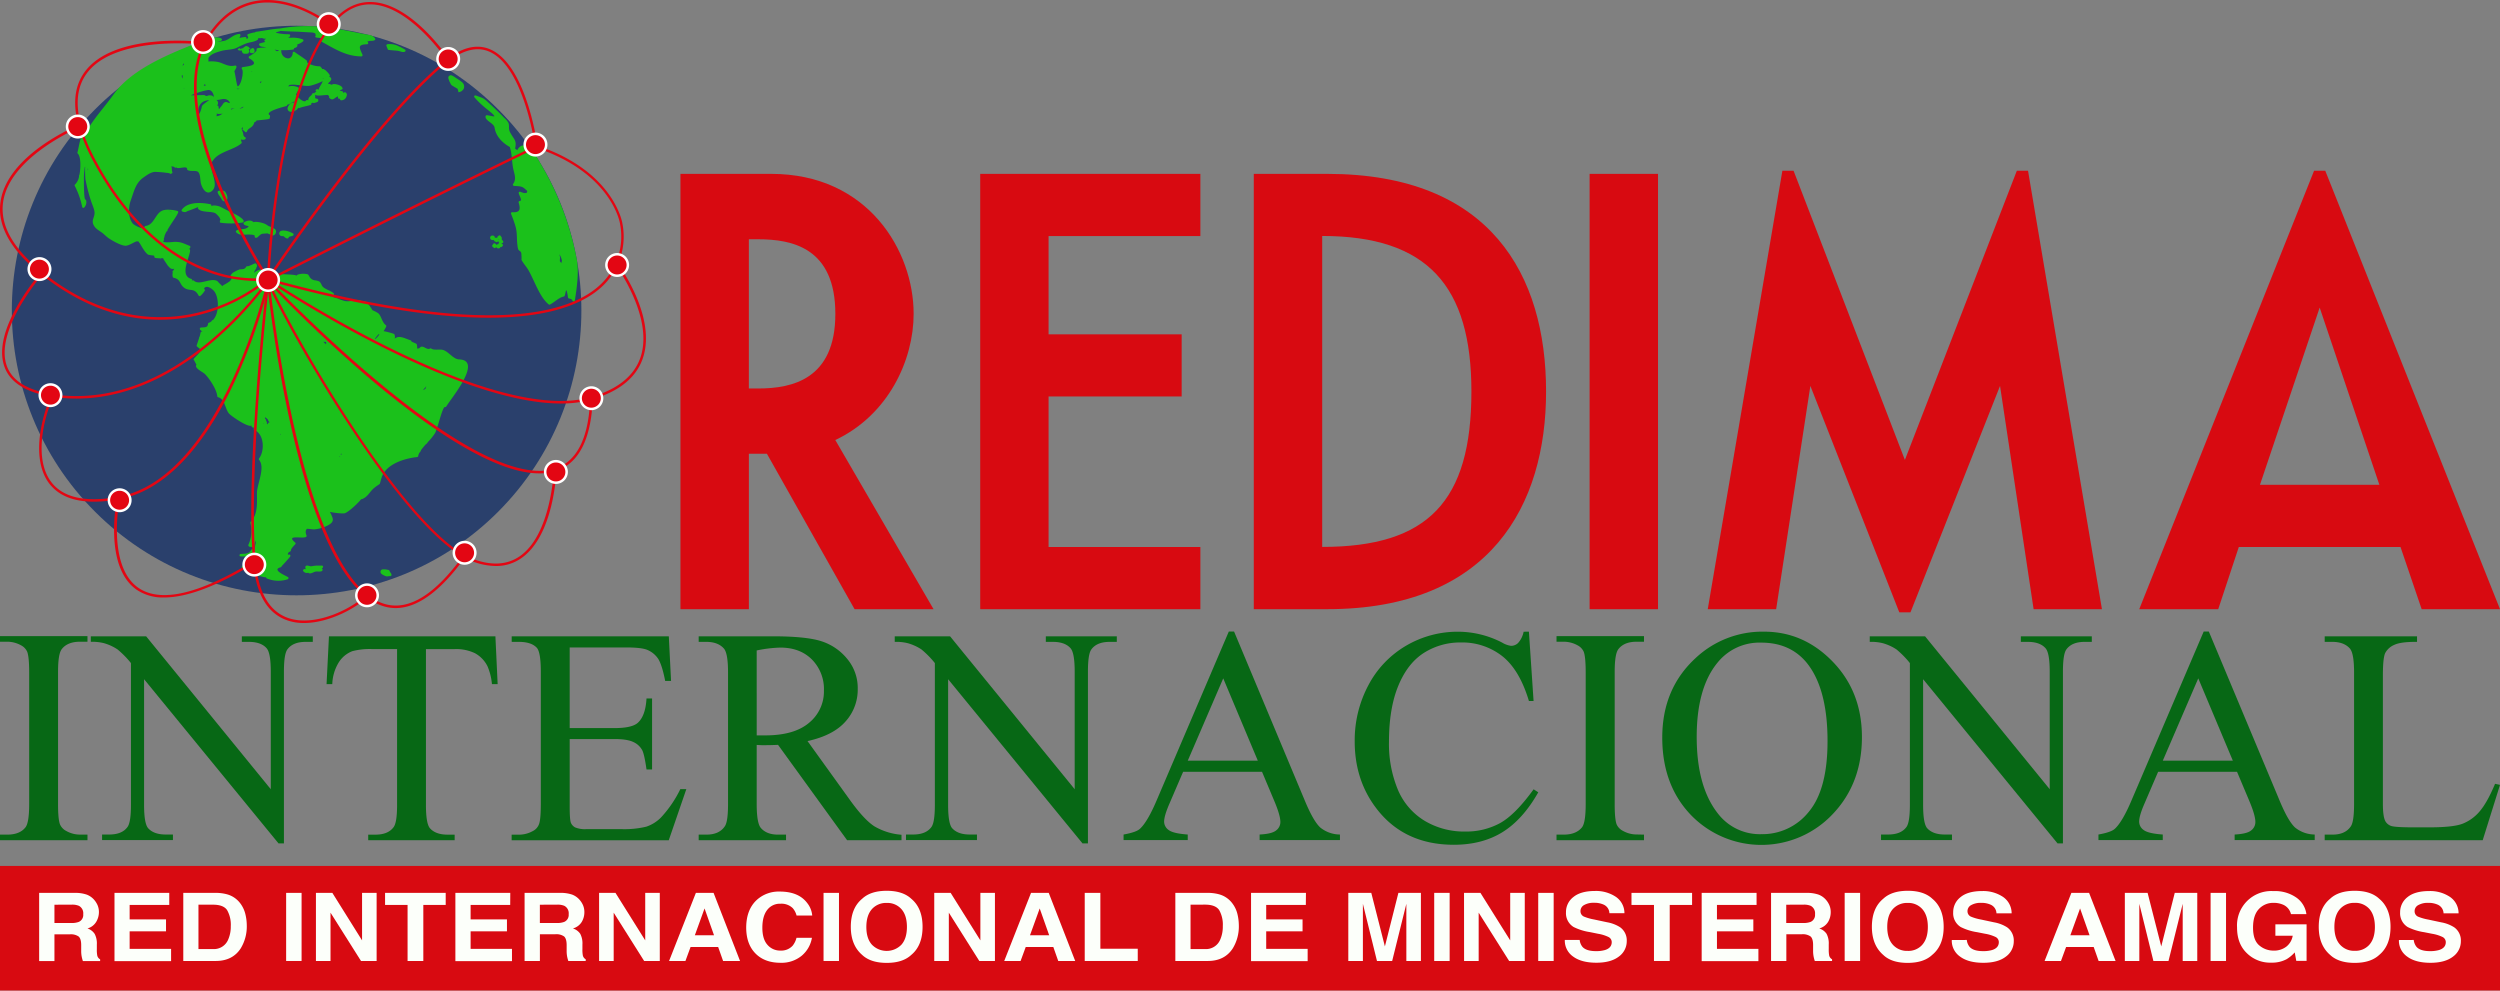 <svg xmlns="http://www.w3.org/2000/svg" viewBox="0 0 971.72 385.02"><rect x="0" y="0" width="971.72" height="385.02" fill="#808080" stroke="none"/><defs><style>.cls-1{fill:#d80a11;}.cls-2{fill:#076815;}.cls-3{fill:#fcfffa;}.cls-4{fill:#2a406c;}.cls-5{fill:#1bc11b;}.cls-6{fill:#e30613;}.cls-7{fill:#fff;}</style></defs><g id="Capa_2" data-name="Capa 2"><g id="Presentacion-1"><path class="cls-1" d="M264.48,236.78V67.58h35.29c37.71,0,55.35,30,55.35,54.38,0,18.13-9.91,39.4-30.45,49.07l38.19,65.75h-30.7l-34.08-60.43h-7v60.43ZM291.07,151h3.62c13.3,0,30-3.63,30-29,0-25.62-16.68-29-30-29h-3.62Z"/><path class="cls-1" d="M381,236.78V67.58h85.57V91.75h-59v38.19H459.3v24.17H407.57v58.5h59v24.17Z"/><path class="cls-1" d="M487.33,67.58h28.53c63.57,0,85.08,39.4,85.08,84.6,0,44-21.51,84.6-85.08,84.6H487.33Zm26.59,145c41.1,0,58-17.65,58-60.43,0-40.85-16.92-60.43-58-60.43Z"/><path class="cls-1" d="M617.86,67.58h26.59v169.2H617.86Z"/><path class="cls-1" d="M692.79,66.37h4.35l43.27,112.4,43.51-112.4h4.35L817,236.78H790.44L777.39,150l-34.81,88h-4.35l-34.56-88-13.3,86.78H663.78Z"/><path class="cls-1" d="M899.45,66.37h4.35l67.92,170.41H941.27l-8.22-24.17H870.2l-8,24.17h-30.7Zm25.38,122.07-23.2-68.89-23.21,68.89Z"/><path class="cls-2" d="M34,324.41v2.16H0v-2.16H2.81q4.9,0,7.12-2.87,1.41-1.86,1.41-9v-51.2c0-4-.26-6.66-.76-8a5.27,5.27,0,0,0-2.4-2.51,11.09,11.09,0,0,0-5.37-1.4H0v-2.16H34v2.16H31.09q-4.85,0-7.07,2.86c-1,1.25-1.46,4.25-1.46,9v51.2q0,6,.76,7.94A5.23,5.23,0,0,0,25.77,323a10.82,10.82,0,0,0,5.32,1.4Z"/><path class="cls-2" d="M35.3,247.33H56.8l48.45,59.43v-45.7q0-7.31-1.64-9.12-2.16-2.44-6.84-2.45H94v-2.16h27.58v2.16h-2.8q-5,0-7.13,3-1.29,1.88-1.29,8.53v66.8h-2.1L56,264v48.8q0,7.31,1.58,9.11,2.22,2.46,6.84,2.46h2.8v2.16H39.68v-2.16h2.75q5.09,0,7.18-3,1.29-1.87,1.29-8.53V257.73a36.2,36.2,0,0,0-5.23-5.32A19.13,19.13,0,0,0,40.44,250a18.21,18.21,0,0,0-5.14-.53Z"/><path class="cls-2" d="M192.56,247.33l.87,18.58h-2.22a22.49,22.49,0,0,0-1.75-7,11.78,11.78,0,0,0-4.82-5,16.85,16.85,0,0,0-7.92-1.61H165.56v60.55c0,4.87.52,7.91,1.58,9.11q2.22,2.46,6.83,2.46h2.75v2.16h-33.6v-2.16h2.8q5,0,7.13-3,1.29-1.87,1.29-8.53V252.29h-9.53a26.75,26.75,0,0,0-7.89.82,10.88,10.88,0,0,0-5.2,4.27,17.25,17.25,0,0,0-2.57,8.53h-2.22l.93-18.58Z"/><path class="cls-2" d="M221.43,251.65V283h17.41c4.52,0,7.54-.69,9.06-2.05q3-2.69,3.39-9.47h2.16v27.59h-2.16c-.55-3.86-1.09-6.33-1.64-7.43a7.32,7.32,0,0,0-3.45-3.21c-1.59-.78-4-1.17-7.36-1.17H221.43v26.12q0,5.26.46,6.4a3.63,3.63,0,0,0,1.64,1.81,9.88,9.88,0,0,0,4.44.68h13.44a36.54,36.54,0,0,0,9.76-.94,14.49,14.49,0,0,0,5.84-3.68,45.16,45.16,0,0,0,7.43-10.93h2.33l-6.83,19.87H198.87v-2.16h2.8a11.07,11.07,0,0,0,5.32-1.35,4.88,4.88,0,0,0,2.54-2.8q.67-1.87.68-7.66V261.12c0-5-.51-8.12-1.52-9.29-1.41-1.56-3.74-2.34-7-2.34h-2.8v-2.16h61.07l.87,17.35h-2.28c-.81-4.16-1.72-7-2.71-8.59a9.43,9.43,0,0,0-4.42-3.56c-1.55-.59-4.3-.88-8.23-.88Z"/><path class="cls-2" d="M350.4,326.57H329.25l-26.83-37.05c-2,.08-3.6.12-4.85.12l-1.63,0-1.82-.09v23q0,7.47,1.64,9.29,2.22,2.57,6.66,2.57h3.1v2.16H271.57v-2.16h3q5,0,7.18-3.27,1.23-1.81,1.23-8.59v-51.2q0-7.47-1.63-9.29-2.28-2.56-6.78-2.57h-3v-2.16h28.87q12.62,0,18.61,1.84A21.37,21.37,0,0,1,329.22,256a17.64,17.64,0,0,1,4.17,11.77,18.47,18.47,0,0,1-4.76,12.68q-4.75,5.39-14.75,7.6l16.36,22.73q5.61,7.83,9.64,10.41a24.41,24.41,0,0,0,10.52,3.27Zm-56.28-40.73c.74,0,1.39,0,1.93,0l1.35,0q11.33,0,17.09-4.91a15.7,15.7,0,0,0,5.76-12.51,16.34,16.34,0,0,0-4.65-12.07q-4.65-4.64-12.3-4.64a51.66,51.66,0,0,0-9.18,1.11Z"/><path class="cls-2" d="M347.77,247.33h21.51l48.44,59.43v-45.7q0-7.31-1.63-9.12c-1.45-1.63-3.72-2.45-6.84-2.45H406.5v-2.16h27.59v2.16h-2.81q-5,0-7.13,3c-.86,1.25-1.28,4.09-1.28,8.53v66.8h-2.11L368.52,264v48.8q0,7.31,1.57,9.11,2.22,2.46,6.84,2.46h2.81v2.16H352.15v-2.16h2.75q5.09,0,7.19-3,1.28-1.87,1.28-8.53V257.73a36.2,36.2,0,0,0-5.23-5.32,19.13,19.13,0,0,0-5.23-2.39,18.21,18.21,0,0,0-5.14-.53Z"/><path class="cls-2" d="M490.54,300H459.86l-5.38,12.51c-1.32,3.07-2,5.37-2,6.89a4,4,0,0,0,1.73,3.19c1.15.91,3.63,1.51,7.45,1.78v2.16H436.72v-2.16q5-.89,6.42-2.28,3-2.81,6.61-11.4l27.87-65.21h2.05l27.58,65.91q3.33,7.95,6,10.32a12.34,12.34,0,0,0,7.57,2.66v2.16H489.6v-2.16c3.16-.16,5.29-.68,6.4-1.58a4.08,4.08,0,0,0,1.67-3.27c0-1.72-.78-4.42-2.34-8.13Zm-1.64-4.33-13.44-32-13.79,32Z"/><path class="cls-2" d="M594.27,245.52l1.81,26.94h-1.81q-3.63-12.1-10.35-17.42a25.21,25.21,0,0,0-16.13-5.32,26.25,26.25,0,0,0-14.26,4q-6.36,4-10,12.77t-3.65,21.79a46.3,46.3,0,0,0,3.45,18.65A25.82,25.82,0,0,0,553.68,319a29.81,29.81,0,0,0,15.81,4.21,27.4,27.4,0,0,0,13.61-3.3q5.91-3.3,13-13.12l1.81,1.17q-6,10.58-13.91,15.48t-18.87,4.91q-19.7,0-30.51-14.61-8.07-10.86-8.06-25.59a45.51,45.51,0,0,1,5.31-21.8A38.54,38.54,0,0,1,546.49,251a39.61,39.61,0,0,1,20.37-5.46,37.41,37.41,0,0,1,16.95,4.2,9.13,9.13,0,0,0,3.5,1.29,3.87,3.87,0,0,0,2.75-1.11,9.12,9.12,0,0,0,2.16-4.38Z"/><path class="cls-2" d="M639,324.41v2.16H605v-2.16h2.8c3.28,0,5.65-1,7.13-2.87q1.41-1.86,1.41-9v-51.2c0-4-.26-6.66-.76-8a5.27,5.27,0,0,0-2.4-2.51,11.13,11.13,0,0,0-5.38-1.4H605v-2.16h34v2.16h-2.86c-3.24,0-5.59.95-7.07,2.86-1,1.25-1.46,4.25-1.46,9v51.2q0,6,.76,7.94a5.23,5.23,0,0,0,2.45,2.52,10.82,10.82,0,0,0,5.32,1.4Z"/><path class="cls-2" d="M685.67,245.52q15.42,0,26.73,11.71t11.31,29.25q0,18.06-11.4,30a38.09,38.09,0,0,1-55.08.29q-11.13-11.62-11.13-30.09,0-18.89,12.86-30.8A37.9,37.9,0,0,1,685.67,245.52Zm-1.12,4.26a20.91,20.91,0,0,0-17.06,7.89q-8,9.82-8,28.75,0,19.41,8.3,29.87a20.53,20.53,0,0,0,16.83,7.94,23,23,0,0,0,18.44-8.7q7.28-8.71,7.28-27.47,0-20.34-8-30.33Q695.89,249.78,684.55,249.78Z"/><path class="cls-2" d="M726.75,247.33h21.5l48.45,59.43v-45.7q0-7.31-1.64-9.12-2.16-2.44-6.83-2.45h-2.75v-2.16h27.58v2.16h-2.8q-5,0-7.13,3-1.29,1.88-1.29,8.53v66.8h-2.1L747.49,264v48.8q0,7.31,1.58,9.11,2.22,2.46,6.84,2.46h2.8v2.16H731.13v-2.16h2.75c3.39,0,5.78-1,7.19-3q1.27-1.87,1.28-8.53V257.73a36.2,36.2,0,0,0-5.23-5.32,19.13,19.13,0,0,0-5.23-2.39,18.21,18.21,0,0,0-5.14-.53Z"/><path class="cls-2" d="M869.51,300H838.83l-5.37,12.51q-2,4.6-2,6.89a4,4,0,0,0,1.72,3.19c1.15.91,3.64,1.51,7.46,1.78v2.16h-25v-2.16c3.31-.59,5.46-1.35,6.43-2.28q3-2.81,6.6-11.4l27.88-65.21h2l27.59,65.91q3.33,7.95,6,10.32a12.33,12.33,0,0,0,7.56,2.66v2.16H868.58v-2.16c3.16-.16,5.29-.68,6.4-1.58a4.07,4.07,0,0,0,1.66-3.27c0-1.72-.78-4.42-2.33-8.13Zm-1.63-4.33-13.44-32-13.79,32Z"/><path class="cls-2" d="M969.8,304.66l1.92.41L965,326.57H903.58v-2.16h3c3.36,0,5.75-1.09,7.19-3.27q1.23-1.87,1.23-8.65V261.35q0-7.41-1.64-9.29-2.28-2.56-6.78-2.57h-3v-2.16h35.89v2.16q-6.32-.06-8.86,1.17a7.13,7.13,0,0,0-3.47,3.1q-.95,1.86-.94,8.94v49.79q0,4.85.94,6.66A4.11,4.11,0,0,0,929.3,321q1.46.59,9.11.58h5.79q9.12,0,12.8-1.34a16.65,16.65,0,0,0,6.72-4.76Q966.75,312,969.8,304.66Z"/><rect class="cls-1" y="336.58" width="971.72" height="48.44"/><path class="cls-3" d="M33.72,347.73a7.23,7.23,0,0,1,2.73,1.85,8.18,8.18,0,0,1,1.46,2.23,6.79,6.79,0,0,1,.54,2.78,7.36,7.36,0,0,1-1.05,3.71A5.76,5.76,0,0,1,34,360.88,5.37,5.37,0,0,1,36.8,363a8,8,0,0,1,.84,4.14v1.78a12,12,0,0,0,.16,2.46,2.26,2.26,0,0,0,1.12,1.51v.66H32.21c-.18-.59-.31-1.06-.39-1.42a11.46,11.46,0,0,1-.26-2.28l0-2.46c0-1.69-.34-2.81-1-3.38a5.27,5.27,0,0,0-3.46-.84H21.16v10.38H15.22V347.05H29.13A13.62,13.62,0,0,1,33.72,347.73Zm-12.56,3.92v7.11H27.7a7.76,7.76,0,0,0,2.93-.43,2.94,2.94,0,0,0,1.72-3,3.26,3.26,0,0,0-1.67-3.24,6.56,6.56,0,0,0-2.81-.46Z"/><path class="cls-3" d="M65.79,351.74H50.39v5.62H64.53V362H50.39v6.81H66.5v4.76h-22V347.05H65.79Z"/><path class="cls-3" d="M88.29,347.62a9.61,9.61,0,0,1,5,3.36,11.34,11.34,0,0,1,2.07,4.28,18.66,18.66,0,0,1,.56,4.38,16.34,16.34,0,0,1-2.33,8.94q-3.17,4.94-9.76,4.94H71.24V347.05H83.79A16.56,16.56,0,0,1,88.29,347.62Zm-11.15,4v17.27h5.62a6,6,0,0,0,6-3.86A12.48,12.48,0,0,0,89.7,360a11.45,11.45,0,0,0-1.4-6.2q-1.38-2.16-5.54-2.16Z"/><path class="cls-3" d="M117.22,373.52h-6V347.05h6Z"/><path class="cls-3" d="M122.8,347.05h6.38l11.55,18.46V347.05h5.66v26.47h-6.07l-11.85-18.78v18.78H122.8Z"/><path class="cls-3" d="M173.24,347.05v4.69h-8.7v21.78h-6.12V351.74h-8.75v-4.69Z"/><path class="cls-3" d="M198.31,351.74H182.92v5.62h14.13V362H182.92v6.81H199v4.76H177V347.05h21.34Z"/><path class="cls-3" d="M222.41,347.73a7.19,7.19,0,0,1,2.72,1.85,8,8,0,0,1,1.47,2.23,6.79,6.79,0,0,1,.54,2.78,7.36,7.36,0,0,1-1,3.71,5.81,5.81,0,0,1-3.46,2.58,5.36,5.36,0,0,1,2.86,2.09,8,8,0,0,1,.84,4.14v1.78a12,12,0,0,0,.16,2.46,2.23,2.23,0,0,0,1.12,1.51v.66H220.9c-.19-.59-.32-1.06-.4-1.42a11.45,11.45,0,0,1-.25-2.28l0-2.46c0-1.69-.35-2.81-1-3.38a5.25,5.25,0,0,0-3.46-.84h-5.94v10.38H203.9V347.05h13.92A13.62,13.62,0,0,1,222.41,347.73Zm-12.57,3.92v7.11h6.55a7.7,7.7,0,0,0,2.92-.43,2.94,2.94,0,0,0,1.73-3,3.26,3.26,0,0,0-1.67-3.24,6.64,6.64,0,0,0-2.82-.46Z"/><path class="cls-3" d="M232.86,347.05h6.37l11.56,18.46V347.05h5.66v26.47h-6.08l-11.84-18.78v18.78h-5.67Z"/><path class="cls-3" d="M270.48,347.05h6.88l10.29,26.47h-6.59l-1.92-5.44H268.42l-2,5.44h-6.36Zm-.4,16.47h7.45l-3.68-10.42Z"/><path class="cls-3" d="M294.13,349.81a12.64,12.64,0,0,1,8.95-3.27q7.26,0,10.62,4.39a9,9,0,0,1,2,4.94h-6.08a7.18,7.18,0,0,0-1.49-2.88,6.28,6.28,0,0,0-4.81-1.72,6.13,6.13,0,0,0-5.13,2.43q-1.87,2.43-1.87,6.89t2,6.67a6.43,6.43,0,0,0,5,2.22,6,6,0,0,0,4.77-1.9,8,8,0,0,0,1.5-3.08h6a11.57,11.57,0,0,1-4,7,12.3,12.3,0,0,1-8.23,2.72q-6.21,0-9.77-3.67t-3.55-10.09Q290.09,353.57,294.13,349.81Z"/><path class="cls-3" d="M326.1,373.52h-6V347.05h6Z"/><path class="cls-3" d="M354.19,371.17q-3.3,3.09-9.54,3.09t-9.53-3.09q-4.42-3.8-4.42-10.92,0-7.28,4.42-10.92,3.3-3.09,9.53-3.09t9.54,3.09q4.4,3.65,4.4,10.92T354.19,371.17Zm-3.8-4q2.12-2.42,2.12-6.89t-2.12-6.89a7.24,7.24,0,0,0-5.74-2.43,7.34,7.34,0,0,0-5.76,2.42q-2.14,2.43-2.15,6.9t2.15,6.89a8,8,0,0,0,11.5,0Z"/><path class="cls-3" d="M363.13,347.05h6.38l11.55,18.46V347.05h5.66v26.47h-6.08L368.8,354.74v18.78h-5.67Z"/><path class="cls-3" d="M400.75,347.05h6.88l10.29,26.47h-6.59l-1.92-5.44H398.69l-2,5.44h-6.36Zm-.4,16.47h7.45l-3.68-10.42Z"/><path class="cls-3" d="M421.62,347.05h6.08v21.71h14.53v4.76H421.62Z"/><path class="cls-3" d="M473.89,347.62a9.57,9.57,0,0,1,5,3.36,11.21,11.21,0,0,1,2.08,4.28,19.16,19.16,0,0,1,.55,4.38,16.34,16.34,0,0,1-2.33,8.94q-3.16,4.94-9.76,4.94H456.84V347.05h12.55A16.56,16.56,0,0,1,473.89,347.62Zm-11.14,4v17.27h5.61a6,6,0,0,0,6-3.86,12.48,12.48,0,0,0,.93-5.05,11.46,11.46,0,0,0-1.39-6.2q-1.4-2.16-5.55-2.16Z"/><path class="cls-3" d="M507.56,351.74h-15.4v5.62h14.13V362H492.16v6.81h16.11v4.76h-22V347.05h21.34Z"/><path class="cls-3" d="M543.54,347.05h8.75v26.47h-5.66V355.61c0-.51,0-1.23,0-2.16s0-1.64,0-2.15l-5.51,22.22h-5.91l-5.47-22.22c0,.51,0,1.22,0,2.15s0,1.65,0,2.16v17.91h-5.67V347.05H533l5.29,20.81Z"/><path class="cls-3" d="M563.46,373.52h-6V347.05h6Z"/><path class="cls-3" d="M569.05,347.05h6.38L587,365.51V347.05h5.66v26.47h-6.08l-11.84-18.78v18.78h-5.67Z"/><path class="cls-3" d="M603.89,373.52h-6V347.05h6Z"/><path class="cls-3" d="M614,365.35a5.11,5.11,0,0,0,1.11,2.71q1.51,1.63,5.18,1.63a12.11,12.11,0,0,0,3.57-.43c1.73-.55,2.6-1.57,2.6-3.07a2.24,2.24,0,0,0-1.28-2,14.85,14.85,0,0,0-4-1.24L618,362.3a21.19,21.19,0,0,1-6.38-2,6.27,6.27,0,0,1-2.94-5.73,7.33,7.33,0,0,1,2.88-5.91q2.88-2.36,8.45-2.35a13.88,13.88,0,0,1,7.95,2.21,7.65,7.65,0,0,1,3.44,6.44h-5.84a3.78,3.78,0,0,0-2.35-3.39,8.6,8.6,0,0,0-3.62-.67,7.39,7.39,0,0,0-3.85.87,2.67,2.67,0,0,0-1.43,2.4,2.26,2.26,0,0,0,1.41,2.12,19.08,19.08,0,0,0,3.87,1.1l5.11,1.09a13.74,13.74,0,0,1,5,1.92,6.26,6.26,0,0,1,2.6,5.41,7.36,7.36,0,0,1-3.08,6q-3.09,2.38-8.71,2.39c-3.83,0-6.84-.78-9-2.36a7.56,7.56,0,0,1-3.29-6.49Z"/><path class="cls-3" d="M657.69,347.05v4.69H649v21.78h-6.12V351.74h-8.74v-4.69Z"/><path class="cls-3" d="M682.76,351.74h-15.4v5.62H681.5V362H667.36v6.81h16.11v4.76H661.42V347.05h21.34Z"/><path class="cls-3" d="M706.86,347.73a7.19,7.19,0,0,1,2.72,1.85,8,8,0,0,1,1.46,2.23,6.79,6.79,0,0,1,.54,2.78,7.45,7.45,0,0,1-1,3.71,5.81,5.81,0,0,1-3.46,2.58,5.37,5.37,0,0,1,2.85,2.09,8,8,0,0,1,.84,4.14v1.78a12.76,12.76,0,0,0,.16,2.46,2.24,2.24,0,0,0,1.13,1.51v.66h-6.72c-.18-.59-.31-1.06-.39-1.42a11.46,11.46,0,0,1-.26-2.28l0-2.46c0-1.69-.34-2.81-1-3.38a5.27,5.27,0,0,0-3.46-.84h-5.94v10.38h-5.94V347.05h13.91A13.73,13.73,0,0,1,706.86,347.73Zm-12.57,3.92v7.11h6.54a7.76,7.76,0,0,0,2.93-.43,2.94,2.94,0,0,0,1.72-3,3.26,3.26,0,0,0-1.67-3.24,6.56,6.56,0,0,0-2.81-.46Z"/><path class="cls-3" d="M723,373.52h-6V347.05h6Z"/><path class="cls-3" d="M751,371.17q-3.28,3.09-9.53,3.09T732,371.17q-4.41-3.8-4.42-10.92,0-7.28,4.42-10.92,3.3-3.09,9.54-3.09t9.53,3.09q4.41,3.65,4.41,10.92T751,371.17Zm-3.8-4q2.13-2.42,2.13-6.89t-2.13-6.89a7.21,7.21,0,0,0-5.73-2.43,7.36,7.36,0,0,0-5.77,2.42q-2.15,2.43-2.15,6.9t2.15,6.89a7.33,7.33,0,0,0,5.77,2.43A7.21,7.21,0,0,0,747.24,367.14Z"/><path class="cls-3" d="M764.47,365.35a5.11,5.11,0,0,0,1.11,2.71q1.5,1.63,5.18,1.63a12,12,0,0,0,3.56-.43c1.74-.55,2.6-1.57,2.6-3.07a2.23,2.23,0,0,0-1.27-2,15.09,15.09,0,0,0-4-1.24l-3.15-.62a21.09,21.09,0,0,1-6.38-2,6.27,6.27,0,0,1-2.94-5.73,7.33,7.33,0,0,1,2.88-5.91q2.87-2.36,8.45-2.35a13.85,13.85,0,0,1,7.94,2.21,7.69,7.69,0,0,1,3.45,6.44H776a3.78,3.78,0,0,0-2.35-3.39,8.6,8.6,0,0,0-3.62-.67,7.39,7.39,0,0,0-3.85.87,2.66,2.66,0,0,0-1.44,2.4,2.26,2.26,0,0,0,1.42,2.12,19.08,19.08,0,0,0,3.87,1.1l5.1,1.09a13.8,13.8,0,0,1,5,1.92,6.26,6.26,0,0,1,2.6,5.41,7.34,7.34,0,0,1-3.09,6q-3.08,2.38-8.71,2.39c-3.83,0-6.84-.78-9-2.36a7.55,7.55,0,0,1-3.3-6.49Z"/><path class="cls-3" d="M805.12,347.05H812l10.3,26.47h-6.59l-1.92-5.44H803.07l-2,5.44h-6.36Zm-.4,16.47h7.46L808.5,353.1Z"/><path class="cls-3" d="M845.3,347.05h8.75v26.47h-5.66V355.61c0-.51,0-1.23,0-2.16s0-1.64,0-2.15l-5.52,22.22H837l-5.47-22.22c0,.51,0,1.22,0,2.15s0,1.65,0,2.16v17.91H825.9V347.05h8.85l5.3,20.81Z"/><path class="cls-3" d="M865.23,373.52h-6V347.05h6Z"/><path class="cls-3" d="M890.47,355.31a5.31,5.31,0,0,0-3.37-3.79,8.91,8.91,0,0,0-3.34-.59,7.56,7.56,0,0,0-5.77,2.41c-1.51,1.61-2.26,4-2.26,7.25s.81,5.55,2.45,6.9a8.48,8.48,0,0,0,5.56,2,7.72,7.72,0,0,0,5-1.6,6.78,6.78,0,0,0,2.41-4.19h-6.74v-4.42h12.13v14.21h-4l-.61-3.3a13.74,13.74,0,0,1-3.16,2.64,12,12,0,0,1-5.93,1.34,12.91,12.91,0,0,1-9.47-3.64q-3.86-3.66-3.85-10a13.34,13.34,0,0,1,14.17-14.17,14.42,14.42,0,0,1,8.92,2.55,9.36,9.36,0,0,1,3.86,6.39Z"/><path class="cls-3" d="M924.77,371.17q-3.3,3.09-9.54,3.09t-9.53-3.09q-4.43-3.8-4.43-10.92,0-7.28,4.43-10.92,3.28-3.09,9.53-3.09t9.54,3.09q4.4,3.65,4.4,10.92T924.77,371.17Zm-3.81-4q2.13-2.42,2.13-6.89T921,353.36a7.21,7.21,0,0,0-5.73-2.43,7.32,7.32,0,0,0-5.76,2.42q-2.16,2.43-2.16,6.9t2.16,6.89a7.3,7.3,0,0,0,5.76,2.43A7.21,7.21,0,0,0,921,367.14Z"/><path class="cls-3" d="M938.19,365.35a5.11,5.11,0,0,0,1.11,2.71c1,1.09,2.73,1.63,5.18,1.63a12.16,12.16,0,0,0,3.57-.43c1.73-.55,2.6-1.57,2.6-3.07a2.24,2.24,0,0,0-1.28-2,15,15,0,0,0-4-1.24l-3.15-.62a21.19,21.19,0,0,1-6.38-2,6.27,6.27,0,0,1-2.94-5.73,7.33,7.33,0,0,1,2.88-5.91c1.92-1.57,4.73-2.35,8.45-2.35a13.85,13.85,0,0,1,7.94,2.21,7.66,7.66,0,0,1,3.45,6.44h-5.84a3.78,3.78,0,0,0-2.35-3.39,8.6,8.6,0,0,0-3.62-.67,7.39,7.39,0,0,0-3.85.87,2.65,2.65,0,0,0-1.43,2.4,2.26,2.26,0,0,0,1.41,2.12,19.08,19.08,0,0,0,3.87,1.1l5.1,1.09a13.8,13.8,0,0,1,5,1.92,6.26,6.26,0,0,1,2.6,5.41,7.36,7.36,0,0,1-3.08,6q-3.09,2.38-8.71,2.39c-3.83,0-6.85-.78-9-2.36a7.54,7.54,0,0,1-3.29-6.49Z"/><circle class="cls-4" cx="115.29" cy="120.71" r="110.69" transform="translate(-51.59 116.87) rotate(-45)"/><path class="cls-5" d="M125,219.84l-1.15,0a11.83,11.83,0,0,0-2.59.23c-.72.15-1.06-.17-1.76-.23a.69.69,0,0,0-.81.45c-.1.28.19.74.09.94s0-.09-.28-.05a1.23,1.23,0,0,0-.37.08.48.48,0,0,0-.28.69,1.71,1.71,0,0,0,2,.65h0a.37.37,0,0,0,.18.19c.64.27,1.52-.2,2.1-.46.88-.38,1.66-.07,2.56-.22.45-.08.8-.33.67-.84a1,1,0,0,0-.36-.48.56.56,0,0,0,.2,0A.47.47,0,0,0,125,219.84Z"/><path class="cls-5" d="M85.45,86.15s0,0,0,.07,0,.06,0,.1,0,0,0,0a.36.36,0,0,0,.3.25,28.29,28.29,0,0,0,8.62-.1.47.47,0,0,0,.35-.45c.09-1.06-3.19-2.69-3.8-3-1.81-.88-3.42-1.67-5.14-2.57-.93-.48-3-.88-3.74-.26a.48.48,0,0,0-.2-.79c-3.36-.71-8.88-1.12-11.19,2.15a.47.47,0,0,0,.28.69c1.37.47,1.3,0,2.43-.36s2.6-1,3.91-1.48a.48.48,0,0,0-.2.79c1.29,1.52,5,.82,6.68,1.71a9.54,9.54,0,0,1,1.55,1.62C86.06,86.11,85.52,85,85.45,86.15Z"/><path class="cls-5" d="M112,92.6c.17-.12.16-.26.26-.41s.15-.18.48-.27,1-.15,1.24-.44a.47.47,0,0,0-.09-.74,8.89,8.89,0,0,0-2.55-1c-.74-.13-2-.3-2.54.3a1.05,1.05,0,0,0,.77,1.74c.14,0,.28,0,.42,0s.28,0,.15,0a3.42,3.42,0,0,1,.56.46C111.05,92.48,111.58,92.88,112,92.6Z"/><path class="cls-5" d="M86.9,78.15a.42.42,0,0,0,.25.09.41.41,0,0,0,.2,0c1.42-.14,1.11-1.89.65-2.86-.22-.48-.6-1.14-1.17-1.25a7.68,7.68,0,0,0-.83,0c-.23,0-.46,0-.68,0-1.72.08.17,2.21.5,2.7S86.35,78,86.9,78.15Z"/><path class="cls-5" d="M92.76,19.55c.45.18,1.22.11,1.22,0h0c0,.43.22,1.13.72,1.29a5.78,5.78,0,0,0,1.5,0,.5.5,0,0,0,.47-.34,2.13,2.13,0,0,0,0-1.5h.47l.29.13a2.27,2.27,0,0,0-.36.69.48.48,0,0,0,.28.69,1.42,1.42,0,0,0,1.3,0h0a.37.37,0,0,0,.17-.16,1.34,1.34,0,0,0,0-1.17.7.7,0,0,0-.23-.28,1.52,1.52,0,0,0,0-.23s0-.07,0-.11h0s0,0,0,0,0,.37,0,.34c-.15-.61-.72.09-1.18.09h0c-.31,0-.62-.72-.94-.84s-.69-.35-1-.2c-.16.08-.4.31-.56.32s-.28.34-.36.44c-.43,0-.86.28-1.28.28h0s0-.29,0-.28C92.64,18.82,92,19.23,92.76,19.55Z"/><path class="cls-5" d="M150.69,19.09a.49.49,0,0,0,.45.34l3.4.3c.9.11,1.86.72,2.76.39a.48.48,0,0,0,.11-.86,34.68,34.68,0,0,0-3.15-1.62,7.28,7.28,0,0,0-3.62-.45c-.27,0-.57.29-.45.6Z"/><path class="cls-5" d="M175.9,33.35l2,1.2s.11.67.18.68.06.62.09.62h0a2.67,2.67,0,0,0,2-1.21,2.18,2.18,0,0,0-.42-2.56,19.15,19.15,0,0,0-2.51-1.76,8.83,8.83,0,0,0-1.64-1,1,1,0,0,0-1.36.91,7.16,7.16,0,0,0,.82,2.12A1.71,1.71,0,0,0,175.9,33.35Z"/><path class="cls-5" d="M195.4,94.43a.48.48,0,0,0,.17-.65L195,93a.43.43,0,0,0-.09-.1.44.44,0,0,0,.09-.58l-.4-.62a.47.47,0,0,0-.64-.17c-.29.18-.73.48-.68.88,0,0,0,0,0,.06a.57.57,0,0,0,0,.14l-.32-.23-.06,0-.07,0a.4.4,0,0,0-.38.08l-.09.07a1.06,1.06,0,0,0-.12-.54.46.46,0,0,0-.13-.22h0a.38.38,0,0,0-.33-.15.94.94,0,0,0-1.18.4A.86.86,0,0,0,191,93.2a1,1,0,0,0,.93,0s0,.1,0,.15c.12.35.56.54.86.7a.47.47,0,0,0,.57-.07l.38-.45,0,0a1.07,1.07,0,0,0-.06.27.4.4,0,0,0,.23.4h0l.21.15c-.06,0-.13,0-.17.09a1,1,0,0,0-.26.47,1.82,1.82,0,0,0-.75.26l0,0-.45-.48a.48.48,0,0,0-.74.1l-.37.5a.36.36,0,0,0-.06.39l0,0,0,.07.05.06.57.5a.48.48,0,0,0,.74-.09l.14-.26a1,1,0,0,0,1.23.55.53.53,0,0,0,.35-.43.49.49,0,0,0,.25,0c.31,0,.51-.28.71-.48a.49.49,0,0,0-.09-.74l-.43-.32.08,0Zm-1.57-1.08a.44.44,0,0,0-.08-.38,1.31,1.31,0,0,0,.29.11A1.39,1.39,0,0,0,193.83,93.35Z"/><path class="cls-5" d="M150.52,221.44a5.07,5.07,0,0,0-2-.1,1,1,0,0,0-.58,1.21c.16.6,1.12,1,1.67,1.26a2.82,2.82,0,0,0,.86.24,2.59,2.59,0,0,0,.63-.1c.39-.06.9.16,1.06-.38s-.51-1-.68-1.5S151,221.49,150.52,221.44Z"/><path class="cls-5" d="M99.48,92.43h.15a.63.63,0,0,0,.24-.09l.09,0c.74-.59,1.18-1.27,2-1.48l1.28-.1c1.29,0,0-.26,1.47.25.25.09,1,.56,1.32.53a1.49,1.49,0,0,0,.87-2.47,8.42,8.42,0,0,0-2.32-1.12c-.6-.3-1.13-.76-1.74-1A10.36,10.36,0,0,0,99,86.23a1,1,0,0,0-.38.14,5,5,0,0,0-.9-.54,3.62,3.62,0,0,0-2.83.57.47.47,0,0,0-.17.64c.47,1.06,3.23.46,1.1,1.64-1.2.67-3,.12-4,1a.47.47,0,0,0-.07.57,3.11,3.11,0,0,0,2.25,1c.45.06,5.42-.48,5,.61A.47.47,0,0,0,99.48,92.43Z"/><path class="cls-5" d="M224.23,101.12a113,113,0,0,0-13.61-36.66c-1.24-2.11-6.14-11.61-9.43-6.37a.45.45,0,0,0,0,.39l-1-.75a.46.46,0,0,0,.07-.16c.63-3.17-.54-3.34-2-6.16-.77-1.49-.16-2.45-.66-3.71a7.33,7.33,0,0,0-1.65-1.91c-2-2.14-4.23-4.16-6.39-6.17-1.91-1.78-2.05-1.48-4.67-2.53a.47.47,0,0,0-.53.69,36.3,36.3,0,0,0,4.87,4.63c.47.4,3.15,2.4,2.89,2.83-.08.15-2.54-.54-3.06-.43a.5.5,0,0,0-.34.46c-.18,1.64,3.13,2.56,3.5,4.25l0,0c.48,3.4,3,6,6,7.65a.31.31,0,0,0,0,.19c.91,2.86.68,5.91,1.4,8.83.49,2,1.07,3.52-.2,5.36a.47.47,0,0,0,.4.71c3,.2,3.17.12,5,1.87a.31.31,0,0,0,.14.09,2.52,2.52,0,0,0-.14.63c-.8.48-1.7,0-2.62-.32a.47.47,0,0,0-.6.45c.11.93,1.63,3.11.43,3.14a.48.48,0,0,0-.45.6c.77,2.48.71,4-2.5,3.76a.48.48,0,0,0-.46.59A48.83,48.83,0,0,1,200.37,88c.75,2.68.4,4.83.77,7.45a8.43,8.43,0,0,0,.18,1.12c.33,1.22,1,.69,1.31,1.87,0,.13.22,2.93,0,2.43.73,1.48,1.87,2.62,2.72,4.06,2.31,3.94,4.31,10.4,7.86,13.35a.5.5,0,0,0,.57.08c1.63-.8,3.5-2.77,5.39-3.11a.46.46,0,0,0,.33-.33c.2-.64.34-1.31.48-2a.56.56,0,0,0,.21-.06,11.81,11.81,0,0,1,.56,2.69.48.48,0,0,0,.35.45c.53.13,1.2.17,1.42.88a.48.48,0,0,0,.45.35h0c.19,0,.43-.14.46-.35C224.2,111.82,225.07,106.15,224.23,101.12ZM204.76,73.58a.26.26,0,0,0,0-.08l0,0Zm13.43,28.75-.15-.25c-.21-.3-.35-.3-.43-.63a12.13,12.13,0,0,1,.08-1.32,12,12,0,0,0-.27-1.3,6.17,6.17,0,0,1,1,2.6A3.31,3.31,0,0,0,218.19,102.33Z"/><path class="cls-5" d="M178.53,139.7c-2.29,0-4.11-3-6.29-3.67-1.35-.42-3.54.26-4.62-.56a.44.44,0,0,0-.47,0c-1.14.67-2.34-1-3.45-.69-.25.07-.67.58-.87.61a4.31,4.31,0,0,0-.59.14c-.2-.43,0-1.21-.31-1.8-.13-.22-2-.89-2-1a.49.49,0,0,0-.35-.45c-2.69-.94-4.39-2-6.16-.68a3.9,3.9,0,0,0,.08-1,.48.48,0,0,0-.47-.47c1.7-.07-2.3-1.12-3.94-1.42a10.86,10.86,0,0,0,1-1.73.5.5,0,0,0-.17-.65c-1.49-1.07-1.72-3.75-3-4.63a12.35,12.35,0,0,0-2.18-1.13c-.31-.61-2.76-4.7-3.8-3.16h0c.1,0,.08-.23-.17-.34-2.6-1.22-4.34.54-6.94-.12a18.83,18.83,0,0,1-1.88-.63,4.68,4.68,0,0,0-1.28-.46,7.72,7.72,0,0,0-1.1-.36c.09-.19.48-1.21.09-1.53-1.18-1-2.85-1.39-4-2.33-.79-.67-.7-1.63-1.62-2.26a5.72,5.72,0,0,0-1.47-.4,2.8,2.8,0,0,1-2.47-1.84c-.12,0-.28-.41-.43-.49a6.47,6.47,0,0,0-4,.13.47.47,0,0,0-.34.45c-.06-.69-7.4-.55-8.36-.89-.36-.13-.21-1.09-1-1.33-1.88-.55-5.64-.75-7.08,1a.55.55,0,0,1-.07-.34s.74-1.51.73-1.08c0-1,.74-.91.11-2a.48.48,0,0,0-.53-.21c-.39.07-2.55,1.24-2.93,1.11a.47.47,0,0,0-.53.21c-.55,1.05-1.39.91-2.43,1a.47.47,0,0,0-.41.23c.21-.39-2.38,1.13-2.22,1-1.61,1.52-.82,1.42-.54,1.77,0,.22-.06.45-.07.69a4.88,4.88,0,0,1-.66.9,16.41,16.41,0,0,1-2.43,1.5,1.42,1.42,0,0,0-.45.44,22.17,22.17,0,0,1-2-2c-2.8-1.41-6.88,1.91-9.11-.15-.24-.22-.73-.17-.79.2,0-.14.07-.29.11-.44a.47.47,0,0,0-.34-.45c-4.8-1.28-.34-8.78-.45-11.14a.46.46,0,0,0-.23-.4l-.15-.07a1.59,1.59,0,0,0,.45-.54.48.48,0,0,0-.28-.7C71.42,94.67,70.48,94,67.9,94c-.23,0-4.06.48-4.42-.1-.2-.32.3-.26.24-.61a2.13,2.13,0,0,1,0-.71,2,2,0,0,0,.24-.91,12,12,0,0,1,.83-1.78l.11,0c.26-.1.17-.14.19-.4a.59.59,0,0,1,0-.13c1.49-2.56,3.67-5.42,4.15-6.71A.48.48,0,0,0,69,82c-1.6-.42-4.45-.82-6-.1-2.71,1.24-3.08,5.47-6.35,5.9a.49.49,0,0,0-.45.35c-.35,1.48-4.19-.69-4.66-1.33-1.84-2.45-1.63-6.41-.69-9,1.34-3.76,1.92-6.78,5-8.89,1.42-1,2.67-1.93,4.26-2.12a38.92,38.92,0,0,1,4.65.37l.14,0a4.05,4.05,0,0,1,1.1.25.49.49,0,0,0,.57.08l.22-.13a.48.48,0,0,0,.16-.64c-.31-.69,0-1.5-.4-2.13l0,0a5.16,5.16,0,0,0,.87.15c.62.36,1.09.77,1.08.08a.47.47,0,0,0,.24.4c.91.46,4-.93,4,.48a.47.47,0,0,0,.23.41c1.13.61,3.18,0,4,.68,1.11,1,.73,3.4,1.22,4.84.65,1.92,2.14,4.36,4.24,2.53,3-2.64-1.57-8.4.05-11.36,2.12-3.85,8.22-4.39,11.35-7.09a.44.44,0,0,0,.12-.46c-.69-1.89-.12-.54,1.23-1.07.34-.14.51-.66.11-.86-.9-.46-.58-1.06-.93-2-.18-.5-.33-.92-.45-1.28a1.21,1.21,0,0,1,.36-.65c.13.43.16.78-.11.74s1.31,1.25,1.17,1.17a.47.47,0,0,0,.69-.28c.57-1.53,2.12-1.13,2.8-3.34a.41.41,0,0,0,0-.22c.1.06.26,0,.47-.17a.47.47,0,0,0,.35-.45c0-.06,4.14-.38,4.88-.62a.45.45,0,0,0,.33-.32l.12-.65a.48.48,0,0,0-.21-.53c-2.09-1.43,6.3-3.43,6.52-3.5a.5.5,0,0,0,.33-.58c0,.29,1.56-.61,2.42-1.09l.52-.16a.43.43,0,0,0-.09.4,4,4,0,0,0-1.66.52c-.39.33-1.21,1.5-1,2.12.64,2.3,4.49.07,4-.67a.49.49,0,0,0,.53.22c1.39-.54,2.91-.74,4.35-1.19a.48.48,0,0,0,.33-.58.45.45,0,0,0-.06-.12,1,1,0,0,0,.39-.07.66.66,0,0,0,.23-.18.68.68,0,0,0,.43.21,1.36,1.36,0,0,0,.47-.15,3.7,3.7,0,0,0,.92-.31.76.76,0,0,0,.21-1.05,1,1,0,0,0-.61-.22c-.17,0-.55-.26-.46-.06a3.09,3.09,0,0,1,0-.75,3.06,3.06,0,0,0-.21-1,.54.54,0,0,0-1,0,1.2,1.2,0,0,0-.15.32c-.07.06-.15.15-.2.2a6.83,6.83,0,0,0-.85.85,2.37,2.37,0,0,0-.33,1.18l-.11-.09a.47.47,0,0,0-.73.1c-.79,1.12-3.54-1.47-3.69-2.15a.43.43,0,0,0-.24-.29l.32-.41a.57.57,0,0,0,.09-.56,7,7,0,0,0,1.22-.45.47.47,0,0,0,.1-.74,5.5,5.5,0,0,0-4.72-.86c.16-.27.32-.54.54-.61a9,9,0,0,1,2.84,0c1.67.05,3.54.59,5.19.3a24,24,0,0,0,4.84-1.79,6.92,6.92,0,0,1-.47,1.07c-.36.59-.7,1.16-1,1.79a.5.5,0,0,0,0,.38l-.32,0a.74.74,0,0,0-.74,0,.47.47,0,0,0,.11.86h0a4.59,4.59,0,0,0-.62.33.48.48,0,0,0-.1.74c.8.84,3.32.22,4.4.26.14,0,.53-.09.61-.07.25.07.44.38.68.51a.5.5,0,0,0,0,.62l.14.16a.59.59,0,0,0,.17.12c1.06.78,1.48,0,2.51-.58l.55-.3c0,.13,0,.27,0,.41a.45.45,0,0,0,0,.22v0h0a.43.43,0,0,0,.13.19.41.41,0,0,0,.32.15.51.51,0,0,0,.24-.07,1.2,1.2,0,0,0,.29.55.44.44,0,0,0,.45.12,2.39,2.39,0,0,0,1.25-.5,2.71,2.71,0,0,0,.73-1.31,1.09,1.09,0,0,0-.45-1.26,1.11,1.11,0,0,0-1,.2v-.26a.48.48,0,0,0-.69-.41,4.11,4.11,0,0,1-.61-.47.51.51,0,0,0,.26,0c.17-.06.3-.08.46-.15A.48.48,0,0,0,133,34c-.32-.83-2.67-1.52-3.58-1.28-.16,0-.39.22-.53.24s0,0,0,0a3.46,3.46,0,0,0-.65-.27c-.86-.23-1,0-.35-.64.25-.26.73-.67.82-1.05a.84.84,0,0,0-.77-1.11c.06-.09.12-.17.19-.29a.47.47,0,0,0-.16-.64c.37.16-2.06-2.47-1.91-1.8a.48.48,0,0,0-.45-.35l-.44,0a.41.41,0,0,0-.12-.37,1.67,1.67,0,0,1-.4-.44.52.52,0,0,0-.54-.22,10.05,10.05,0,0,1-4.38-1.19c-.73-.52-.07-.7-.64-1.16-1.4-1.13-3.07-2.11-4.62-3.25-.32-.23-.68.09-.71.41a2.19,2.19,0,0,1-1.16,2,2.63,2.63,0,0,0-.43.12,2.84,2.84,0,0,1-2.83-3,.42.42,0,0,0-.07-.23,21.3,21.3,0,0,0,4.7-.23.4.4,0,0,0,.31-.52c.5-.16,1.29-.36,1.3-1a1.23,1.23,0,0,0-.06-.45,6.07,6.07,0,0,0,2.2-1.15.48.48,0,0,0,0-.81,10.87,10.87,0,0,0-4.36-.66,9.84,9.84,0,0,0-1.45.07,1.78,1.78,0,0,0,.83-.71.48.48,0,0,0-.4-.71,23.5,23.5,0,0,1-3.75-.29c-2.25-.47-1.46-.32.48-1,2.41.18,4.48.23,6.81.3,2.06.14,3.88.22,5.72.33l.28.1.73.26a.51.51,0,0,0,.3.66h0l-.15.05a.48.48,0,0,0,.12.86,20.13,20.13,0,0,0,2.5.23c-.33,0-.62.26-.77.78a.46.46,0,0,0,.22.53c5.1,2.74,9.57,5.78,15.62,5.8a.48.48,0,0,0,.41-.71c-1.19-2.75-2-3.88,1.8-4a.47.47,0,0,0,.33-.8,2.39,2.39,0,0,0-.26-.23,2.23,2.23,0,0,0,.41-.12c.82-.35,1.7,0,2.5-.44a.47.47,0,0,0,.17-.64c-1-1.48-2.61-1.44-4.25-1.74-5.36-1-10.74-2.28-16.17-2.76a58.22,58.22,0,0,0-16.47.59c-3.13.18-6.4.92-9.48,1.29a1,1,0,0,0-.41.31c-.09,0-.12,0,0-.09a14,14,0,0,0-2.66.7.48.48,0,0,0-.17.65c.48.79.23,1-.47,1.23a1,1,0,0,0,.07-.18.47.47,0,0,0-.33-.58,9.56,9.56,0,0,0-2.45.4,3.16,3.16,0,0,0,.46-1.15.48.48,0,0,0-.47-.47c-2.32.25-3.33,1.75-5.41,2.58a30.47,30.47,0,0,1-3.18.56c.69-.2,1.42-.43,1.61-.51a.48.48,0,0,0,0-.82c-1.79-1.08-5.12,0-6.7,1.08a.49.49,0,0,0-.17.65c.22.37-3.32.5-3.24.79a.48.48,0,0,0-.58-.33c-10.45,4.15-24.41,10-31.14,19.45-3,4.25-6.48,8-9.34,12.42-.89,1.36-2.43,2.46-3.13,3.91-.78,1.64-1.13,4.47-1.62,6.28a.46.46,0,0,0,.12.46c1.09,1,1.26,4.73.73,7.78a2.72,2.72,0,0,1-.17.61.76.76,0,0,0-.07.55,5.7,5.7,0,0,1-1.47,3,.48.48,0,0,0-.17.64,31.69,31.69,0,0,1,2.87,8.17.47.47,0,0,0,.78.21,3,3,0,0,0,.74-2.8.46.46,0,0,0-.33-.33c-.6-.12-.58-9-.48-9.91.13-1.26.22-2.11.29-2.65l.15-.21a44.89,44.89,0,0,0,.09,4.79A63,63,0,0,0,35.35,78c.37,1.26,1.33,3.26,1.4,4.53.1,1.89-1.21,2.93-.48,4.68s2.29,2.37,3.66,3.44c.57.45,1.38,1.28,2.18,1.85,1.15.83,5.16,3.2,6.9,3,1.34-.13,3.22-1.51,4.21-1.71l.33.05.23,0a2.77,2.77,0,0,1,.25.29.27.27,0,0,0,.09.18l.24.3C55.2,96,56.47,98.33,57.61,99a15.69,15.69,0,0,0,2.19.33c.23.1.15.78.45.89a5.7,5.7,0,0,0,1.63.15,1.07,1.07,0,0,0,.86,0h.69c-.12.18,2,3.08,1.62,2.69.9.91,1.28,1.75,2.66,1.4-.09.19-.19.4-.29.64l-.09.06c-.38.23-.3.48-.18.79a3.38,3.38,0,0,0,0,1.67.48.48,0,0,0,.33.33c3,.7,2.15,2.6,4.26,4s3.76-.25,5.45,2.92a.47.47,0,0,0,.74.09,7.82,7.82,0,0,0,1.67-2c.38-.54-.57-.45-.15-1,1-1.28,3.1.42,3.71,1.13,2,2.35,2.18,8.6-.34,11.28a1,1,0,0,0-.71.61,3.71,3.71,0,0,1-.91.46.5.5,0,0,0-.35.45c-.13,1.62-1.52,1.27-2.73,1.43a.48.48,0,0,0-.33.81c1.84,1.73.32,0,.16,1.28a12.79,12.79,0,0,1-.47,1.71c-.09,0-.13,0-.1.3-.37,1.17-.82,2.45-.93,2.8a.46.46,0,0,0,.12.46c1,.91,1.4.88,1.3,1.7-.08.61-2.23,2.65-2.54,3.12a.48.48,0,0,0,.17.64l.88,1.7a.47.47,0,0,0-.21.53c.29,1.24,2.81,2.32,3.53,3.06,1.79,1.85,4.47,5.87,4.75,8.53a.48.48,0,0,0,.34.45c2.69.62,2.67,4.64,4.28,6.38.9,1,7.77,5.78,8.84,4.51a.47.47,0,0,0,.1.74c.62.38.8-.12.59.6a.5.5,0,0,0,.33.58c3.7,1.4,4.08,8,1.74,11a.48.48,0,0,0,.07.57c2.46,3.08-.89,9.47-.87,12.93,0,3.75.43,8.14-2.41,11.11a.47.47,0,0,0-.13.46,12.65,12.65,0,0,1-.76,8.41.48.48,0,0,0,.08.57c.55.54,1.15.4,1.87.26a.46.46,0,0,0,.34-.45c-.06-.82,1-3.13.44-.6-.08.37-.56,2.7-.7,2.34a.49.49,0,0,0-.45-.34l-.14,0c-.22,0-.39.17-.46.35-.61,1.58-2.6,1.35-4,1.49-.48,0-.69.83-.12.93s3.73,0,3.81.06c.64.28,1.37-.51.4.39a.49.49,0,0,0-.12.46c.34.9.22-.1-1,.36a.48.48,0,0,0-.33.57,1.66,1.66,0,0,0,.43.75A.47.47,0,0,0,97,219a1.28,1.28,0,0,1,.22.17.37.37,0,0,0-.19.11.78.78,0,0,0-.16.24,1.31,1.31,0,0,0-.34,0c-.3.09-1.26.17-1.57.22s-1,.27-1,.46v.38c0,.2.81.41,1,.45.4.08,1.12.19,1.52.23a7.31,7.31,0,0,0,.81,0s.12.21.16.2c.08.16.26.53.38.53h.22s0-.43,0-.52a4.81,4.81,0,0,0,1.79.33c-.12,0-.22,0-.27.15a2.13,2.13,0,0,0-.23,1.08.46.46,0,0,0,.34.44c1.1.38,3.69,1.23,3.77.81a.48.48,0,0,0,.22.53,11.45,11.45,0,0,0,8.13.35.48.48,0,0,0,.12-.86c-.77-.51-6.6-2.86-2.8-3.81a.48.48,0,0,0,.35-.45c0,.11,3.19-3.44,3.37-3.79a.48.48,0,0,0-.53-.69c-.85.28-.32-1,.41-1.17a.47.47,0,0,0,.34-.45c0-.68,1.34-2,1.7-2.38a.47.47,0,0,0,0-.67c-4.08-3.35,3.33-1.26,4.28-2.27a.48.48,0,0,0,.08-.57c-.61-1.37-.15-2.32.24-2.51.12-.06,2.42.25,2.68.24a13.93,13.93,0,0,0,4.13-1c3.31-1.32,3.6-2.45,2.86-4.07a10.6,10.6,0,0,0-.81-1.74c1.33.32,5.14.79,5.84.51,1.67-.66,5.21-4,6.26-5.38a.76.76,0,0,1,.08-.11.33.33,0,0,0,.35,0c2.41-1,2.88-2.92,4.87-4.48,2.82-2.21,1.55-.33,2.75-4,1.7-5.17,8.88-7.33,13.71-7.85.18,0,.42-.13.45-.35a4.57,4.57,0,0,1,.53-1.41,1.51,1.51,0,0,0,.56-.9,28,28,0,0,1,1.88-2.3,2,2,0,0,0,.78-.86,21.45,21.45,0,0,0,2.84-3.53c1-1.85,2.87-10.28,3.83-10.11a.49.49,0,0,0,.53-.22C174.83,155.45,187.93,140.1,178.53,139.7ZM66.77,82.5a.62.62,0,0,1-.33-.23A1.44,1.44,0,0,0,65.36,82,1.4,1.4,0,0,1,66.77,82.5Zm47.92-45.77a2,2,0,0,1-.17.24h0Zm11.11-6.24s-.07.1-.11.15l-.43-.12ZM125.64,15h0a1.17,1.17,0,0,0-.2-.06Zm-2.18-1.5.16,0-.21,0S123.45,13.51,123.46,13.48Zm-16-1.76-.25,0C107.49,11.67,107.61,11.64,107.41,11.72Zm.07,7.68c.3.05.63.07.94.1-.77.7-1.14.23-1.7-.24ZM106.28,12a3.6,3.6,0,0,1-.52.18l-.25.06ZM79.2,40.47c-.94.72-.67,1-1,2-1.07,3.44-1.58,1.76-1-.45s2.09-2.93,4.16-3.1A17.14,17.14,0,0,0,79.2,40.47Zm7,3.9a4.36,4.36,0,0,1-1.52.73c-1.16.14-.21.27-.45-1.18a.49.49,0,0,0,.46.35,10.18,10.18,0,0,0,2-.11C86.47,44.23,86.32,44.29,86.17,44.37Zm1.73-4.73c-1,0-1.18.73-1.69,1.4-.26.34-.58.68-.83,1l-.3.43c-.1-.25-.13-1-.25-1.25a.45.45,0,0,0-.41-.23h-.11a2.1,2.1,0,0,0,.36-.51,1.5,1.5,0,0,0-.58-1.64c1,.06,2.2-.41,2.87-.37a2.67,2.67,0,0,1,2,.84C90.06,40.8,88.36,39.64,87.9,39.64Zm2.9,2.6c-.51.11-1,.31-1.07.79h0a3.64,3.64,0,0,0,.16-.73c-.1.11,0-.05.1-.14,0,.07.59,0,.88,0l.37,0Zm1.61-7.59h-.17c-.09,0-.18-.12-.26-.28a1.33,1.33,0,0,0,.4.12,1.27,1.27,0,0,0,.68-.08.57.57,0,0,1-.37.24Zm.52,7.53.14,0c.9-.31,1.06-.71,1.59-.66A2,2,0,0,1,92.93,42.18Zm4.83-14.24,0,0a1.19,1.19,0,0,0-.08-.16l0,0a2.25,2.25,0,0,1,.35-.09A1.83,1.83,0,0,1,97.76,27.94Zm3.87,3.53a3.1,3.1,0,0,1-.28.79l0,.09c-.11-.13-.26-.28-.4-.42l.42-.26h0l.06,0,0,0s0,0,.07-.05.1-.06.15-.1ZM81,22.6c.69-1.55,3.15-2.26,4.93-2.78,2-.58,4.17-.4,6-1.19a39,39,0,0,1,4-1.84c1.4-.43,2.9-.46,4.19-1.31a.49.49,0,0,0,.17-.65,5.69,5.69,0,0,0,1.6-.06,2.46,2.46,0,0,0,.89.28c.19,0,.42-.07.42-.14V15a.43.43,0,0,0,.1.24l-.21.06a.48.48,0,0,0-.2.79,1.35,1.35,0,0,0,.27.2l-2.13.56a.47.47,0,0,0-.2.78c.59.67,1.07.45,2,.68l.72.19a15.78,15.78,0,0,0-3.49.25.48.48,0,0,0-.32.58c.22.83-2.8,2.5-2.74,2.48a.48.48,0,0,0-.11.86c4,2.39.72,3-2.5,3.4a.48.48,0,0,0-.33.8c.83,1.07-.4,6.39-1.64,6.67-.4.09-1.14-6-1.34-5.7.17-.67.8-1.15.84-1.9a.48.48,0,0,0-.6-.46c-2.79.69-4.66-1.15-7.06-1.47A12.5,12.5,0,0,0,81,23.91,7,7,0,0,0,81,22.6Zm-1.36,10h0a2.88,2.88,0,0,1,.3.73H79.6c-.15,0-.29,0-.44,0A4.51,4.51,0,0,0,79.63,32.59Zm.31,2.56c.89-.15,1.43-.45,2.29.34a3.73,3.73,0,0,1,.85,1.77.61.61,0,0,1,0,.42c-.5-.64-1-.62-1.88-.64-.16,0-.72.3-.93.27-.6-.07-.57-.33-.88-.36s-4.21.1-5.26.09A37,37,0,0,1,79.94,35.15Zm-8.4-.79-.16-.14.15-.08,0,0,.08.16Zm-.47-9c0-.2.09-.39.12-.58a.25.25,0,0,0,0-.08l0,0,.08-.06.25.38c-.11.12-.22.25-.34.37s-.17.17-.25.25A1.83,1.83,0,0,1,71.07,25.31ZM71,29.23h0a3.05,3.05,0,0,1-.14,1.3,3.45,3.45,0,0,1-.22-1C70.67,29.22,70.72,29.3,71,29.23Zm-2.94-6.7h0a10.66,10.66,0,0,1-1.22.8l0,0C67.22,23.11,67.62,22.81,68.05,22.53ZM34.12,66.34c0-.35,0-.69,0-1a2.19,2.19,0,0,1,.1.34A1,1,0,0,1,34.12,66.34Zm68.34,98.29h0c0-.05,0-.1.1-.16a.82.82,0,0,0,.07.25Zm1.74-.1a.69.69,0,0,1-.16.38,1.58,1.58,0,0,1-.31-.36c-.36-.61.21.3,0-.36,0,0-.34-1-.39-.84a.49.49,0,0,0-.22-.54c-.14-.09-.15-.37-.13-.66a5.17,5.17,0,0,1,1.1.88s0,0,0,0a3,3,0,0,0,.86,1.26A.48.48,0,0,0,104.2,164.53Zm4.94,4.55c0-.08-.29-.32-.27-.43,0,.09.06,0,.16,0a2.49,2.49,0,0,0,.11.29,1.42,1.42,0,0,1,0,.2Zm17.61-35.7c0,.15,0,.31,0,.46l-.79-.71c-.08-.06-.18-.17-.3-.28a7.72,7.72,0,0,1,.84.06,1.12,1.12,0,0,0,.31,0C126.75,133,126.77,133.28,126.75,133.38Zm3.31,43.23h.16v0Zm1.88,1h0a.45.45,0,0,1,0-.16h0a1.65,1.65,0,0,1,.32,0A.83.83,0,0,1,131.94,177.66Zm.7-1-.38-.07a1.06,1.06,0,0,1,.21-.11c.22-.07.1-.11.34,0l.14.1A2.84,2.84,0,0,1,132.64,176.68Zm7.5-59.12Zm5.66,14.07c.12-.15.25-.33.4-.54s.53-.65.94-1.12l.33.1C146.61,131.22,145.39,132.29,145.8,131.63Zm1.94-6.4c.19.29.35.57.49.83A5.88,5.88,0,0,1,147.74,125.23ZM154.91,173s0,0,0,0,0,0,.06,0S154.93,173,154.91,173Zm10.83-22.8c-.34.27-.16.6-.37.89a3,3,0,0,1-1,.54l.1-.1c.36-.34,1-1.28,1.26-1.35h0Z"/><path class="cls-6" d="M99.65,109.21a55.27,55.27,0,0,1-18.91-3.53c-12.32-4.54-30.1-15.79-44.8-43.58-7.64-14.45-8.77-25.77-3.36-33.66C43.66,12.3,77.71,16.17,79.16,16.34l0,.22c.33-.63.68-1.24,1.05-1.84C85.33,6.47,91.88,1.63,99.66.34c14.89-2.46,29.34,9.18,29.48,9.3l-.62.75c-.14-.11-14.25-11.48-28.71-9.08C92.33,2.55,86,7.23,81,15.24c-18,28.81,23.2,92.29,23.62,92.92l.41.62-.73.13A29.7,29.7,0,0,1,99.65,109.21ZM69.28,16.84c-11.15,0-28.76,1.77-35.89,12.15-5.19,7.57-4.05,18.55,3.41,32.65C51.34,89.12,68.87,100.25,81,104.74a51,51,0,0,0,22.37,3.31c-4.48-7-38.63-61.86-24.62-90.77C77.77,17.18,74.14,16.84,69.28,16.84Z"/><path class="cls-6" d="M190,123.49c-20,0-47.53-3.86-85.59-14.29l-.06,0-.64,1,0-1.12-.56-.15.58-.3v-.16c0-.66,2.73-66.4,22.65-96.41,5-7.48,10.84-11.28,17.44-11.28h0C158.51.73,172,19.23,174.28,22.6c5.75-4.26,11.08-5.46,15.86-3.58,13.71,5.39,18.26,34.13,18.77,37.61,29.75,10,33,30,33,30.19a26.56,26.56,0,0,1-7.32,24C227.77,117.54,214.72,123.49,190,123.49Zm-84.11-14.9c83.91,22.81,116,13.45,128,1.54A25.58,25.58,0,0,0,241,87c0-.25-3.21-19.74-32.45-29.49C164.15,79.06,114,104.47,105.85,108.59Zm79.78-89.45c-3.77,0-7.87,1.8-12.25,5.4-25.67,21.08-63,75.62-68.15,83.27,7.51-3.81,58-29.41,102.7-51.09-.53-3.48-5.17-31.69-18.15-36.8A11.32,11.32,0,0,0,185.63,19.14ZM143.82,1.7c-6.25,0-11.85,3.65-16.63,10.84-18,27.05-21.82,83.54-22.4,94.17,6.41-9.44,42.75-62.22,68-82.93l.74-.59c-2.17-3.1-15.6-21.48-29.67-21.49Z"/><path class="cls-6" d="M62.17,124.27c-13.12,0-29.14-4.1-46.23-17.67C4.17,97.26-1.13,87.79.2,78.46c2.61-18.35,29.5-29.53,30.64-30l.37.91c-.27.11-27.51,11.44-30,29.22-1.28,9,3.89,18.13,15.37,27.25C41.28,125.47,63.72,125,78.18,121.2a67.71,67.71,0,0,0,25.71-13.13l.66.72a68.82,68.82,0,0,1-26.12,13.35A63.28,63.28,0,0,1,62.17,124.27Z"/><path class="cls-6" d="M29.77,154.92a61.71,61.71,0,0,1-8.29-.55C10.78,152.94,4.15,149,1.8,142.74c-5.41-14.41,13.28-35.93,14.07-36.84l.74.64c-.19.22-19.1,22-13.9,35.86,2.22,5.92,8.58,9.62,18.9,11,47.07,6.3,81.86-44.07,82.21-44.58l.8.55C104.3,109.85,73.15,154.92,29.77,154.92Z"/><path class="cls-6" d="M36.53,195c-8.15,0-14-2.46-17.59-7.33C11.4,177.3,17.17,159,20.12,153.44l.86.47c-2.87,5.36-8.51,23.19-1.25,33.19,4.56,6.29,13.37,8.31,26.18,6,39.91-7.16,57.66-82.81,57.83-83.57l1,.22a220.39,220.39,0,0,1-13.89,39.33c-8.69,18.42-23.5,41.18-44.73,45A53.72,53.72,0,0,1,36.53,195Z"/><path class="cls-6" d="M118.14,242.16a19.61,19.61,0,0,1-6.37-1c-7.84-2.66-12.34-10.32-13.4-22.76-3.12-36.79,5.28-109,5.37-109.74l1,.12c-.09.72-8.48,72.85-5.36,109.54,1,12,5.3,19.39,12.73,21.92,10.77,3.66,25.61-4.14,30.22-9.18l.72.66C139.12,236,128.12,242.16,118.14,242.16Z"/><path class="cls-6" d="M63.85,232.23a18.23,18.23,0,0,1-10.73-3c-12.92-9.05-7.83-34.6-7.61-35.68l1,.19c0,.26-5.18,26,7.21,34.69C62.36,234.46,77.47,231,98.6,218l.51.83C84.55,227.74,72.75,232.23,63.85,232.23Z"/><path class="cls-6" d="M153.8,236.35a16,16,0,0,1-4.17-.55c-33.4-8.91-45.4-121.85-45.9-126.66l1-.1c.12,1.17,12.42,117.08,45.18,125.82C159.1,237.31,169.24,231,180,216l.79.57C171.34,229.71,162.28,236.35,153.8,236.35Z"/><path class="cls-6" d="M192.72,220a25.87,25.87,0,0,1-8.75-1.68c-27.66-10-76.81-98.8-80.21-109-.17-.5,0-.73.2-.84.37-.2.72,0,1.4.81l-.43.37c5.11,13.06,52.51,98.09,79.37,107.77,6.9,2.48,12.82,2.1,17.6-1.14,12.38-8.39,13.35-33.33,13.36-33.58l1,0c0,1.05-1,25.69-13.8,34.36A16.91,16.91,0,0,1,192.72,220Z"/><path class="cls-6" d="M209.62,184c-35.28,0-102.7-71.33-105.76-74.59l.72-.67c.8.85,80.42,85.12,112,73.1,8.11-3.09,12.43-12.43,12.84-27.76l1,0c-.43,15.77-5,25.41-13.47,28.65A20.46,20.46,0,0,1,209.62,184Z"/><path class="cls-6" d="M218.05,156.84c-42.78,0-113.32-47.18-114.1-47.71l.54-.81c.86.58,85.91,57.45,125.29,46,10.29-3,16.74-8.19,19.19-15.47,5.25-15.68-9.78-36.06-9.93-36.26l.78-.59c.63.85,15.49,21,10.07,37.16-2.55,7.61-9.22,13-19.83,16.1A43.16,43.16,0,0,1,218.05,156.84Z"/><circle class="cls-6" cx="104.22" cy="108.83" r="4.16"/><path class="cls-7" d="M104.22,113.49a4.66,4.66,0,1,1,4.65-4.66A4.66,4.66,0,0,1,104.22,113.49Zm0-8.33a3.68,3.68,0,1,0,3.68,3.67A3.68,3.68,0,0,0,104.22,105.16Z"/><circle class="cls-6" cx="239.87" cy="103" r="4.16"/><path class="cls-7" d="M239.87,107.65a4.65,4.65,0,1,1,4.65-4.65A4.65,4.65,0,0,1,239.87,107.65Zm0-8.33a3.68,3.68,0,1,0,3.68,3.68A3.68,3.68,0,0,0,239.87,99.32Z"/><circle class="cls-6" cx="208.14" cy="56.2" r="4.16"/><path class="cls-7" d="M208.14,60.86a4.66,4.66,0,1,1,4.65-4.66A4.66,4.66,0,0,1,208.14,60.86Zm0-8.33a3.68,3.68,0,1,0,3.67,3.67A3.68,3.68,0,0,0,208.14,52.53Z"/><circle class="cls-6" cx="174.21" cy="22.91" r="4.16"/><path class="cls-7" d="M174.21,27.56a4.65,4.65,0,1,1,4.65-4.65A4.65,4.65,0,0,1,174.21,27.56Zm0-8.32a3.68,3.68,0,1,0,3.67,3.67A3.68,3.68,0,0,0,174.21,19.24Z"/><circle class="cls-6" cx="127.79" cy="9.39" r="4.16"/><path class="cls-7" d="M127.79,14.05a4.66,4.66,0,1,1,4.65-4.66A4.66,4.66,0,0,1,127.79,14.05Zm0-8.33a3.68,3.68,0,1,0,3.67,3.67A3.68,3.68,0,0,0,127.79,5.72Z"/><circle class="cls-6" cx="78.93" cy="16.32" r="4.16"/><path class="cls-7" d="M78.93,21a4.66,4.66,0,1,1,4.65-4.65A4.66,4.66,0,0,1,78.93,21Zm0-8.33a3.68,3.68,0,1,0,3.68,3.68A3.67,3.67,0,0,0,78.93,12.64Z"/><circle class="cls-6" cx="30.23" cy="49.19" r="4.16"/><path class="cls-7" d="M30.23,53.85a4.66,4.66,0,1,1,4.66-4.66A4.66,4.66,0,0,1,30.23,53.85Zm0-8.33a3.68,3.68,0,1,0,3.68,3.67A3.68,3.68,0,0,0,30.23,45.52Z"/><circle class="cls-6" cx="15.3" cy="104.6" r="4.16"/><path class="cls-7" d="M15.3,109.26A4.66,4.66,0,1,1,20,104.6,4.66,4.66,0,0,1,15.3,109.26Zm0-8.33A3.68,3.68,0,1,0,19,104.6,3.68,3.68,0,0,0,15.3,100.93Z"/><circle class="cls-6" cx="19.62" cy="153.6" r="4.16"/><path class="cls-7" d="M19.62,158.25a4.65,4.65,0,1,1,4.65-4.65A4.66,4.66,0,0,1,19.62,158.25Zm0-8.33a3.68,3.68,0,1,0,3.67,3.68A3.68,3.68,0,0,0,19.62,149.92Z"/><circle class="cls-6" cx="46.49" cy="194.44" r="4.16"/><path class="cls-7" d="M46.49,199.09a4.65,4.65,0,1,1,4.66-4.65A4.65,4.65,0,0,1,46.49,199.09Zm0-8.33a3.68,3.68,0,1,0,3.68,3.68A3.68,3.68,0,0,0,46.49,190.76Z"/><circle class="cls-6" cx="98.86" cy="219.47" r="4.16"/><path class="cls-7" d="M98.86,224.12a4.65,4.65,0,1,1,4.65-4.65A4.65,4.65,0,0,1,98.86,224.12Zm0-8.33a3.68,3.68,0,1,0,3.67,3.68A3.68,3.68,0,0,0,98.86,215.79Z"/><circle class="cls-6" cx="142.66" cy="231.4" r="4.16"/><path class="cls-7" d="M142.66,236.05a4.65,4.65,0,1,1,4.65-4.65A4.66,4.66,0,0,1,142.66,236.05Zm0-8.33a3.68,3.68,0,1,0,3.67,3.68A3.68,3.68,0,0,0,142.66,227.72Z"/><circle class="cls-6" cx="180.59" cy="214.87" r="4.16"/><path class="cls-7" d="M180.59,219.52a4.66,4.66,0,1,1,4.65-4.65A4.65,4.65,0,0,1,180.59,219.52Zm0-8.33a3.68,3.68,0,1,0,3.67,3.68A3.68,3.68,0,0,0,180.59,211.19Z"/><circle class="cls-6" cx="216.08" cy="183.44" r="4.16"/><path class="cls-7" d="M216.08,188.1a4.66,4.66,0,1,1,4.65-4.66A4.66,4.66,0,0,1,216.08,188.1Zm0-8.33a3.68,3.68,0,1,0,3.67,3.67A3.68,3.68,0,0,0,216.08,179.77Z"/><circle class="cls-6" cx="229.86" cy="154.78" r="4.16"/><path class="cls-7" d="M229.86,159.43a4.65,4.65,0,1,1,4.65-4.65A4.65,4.65,0,0,1,229.86,159.43Zm0-8.33a3.68,3.68,0,1,0,3.67,3.68A3.68,3.68,0,0,0,229.86,151.1Z"/></g></g></svg>